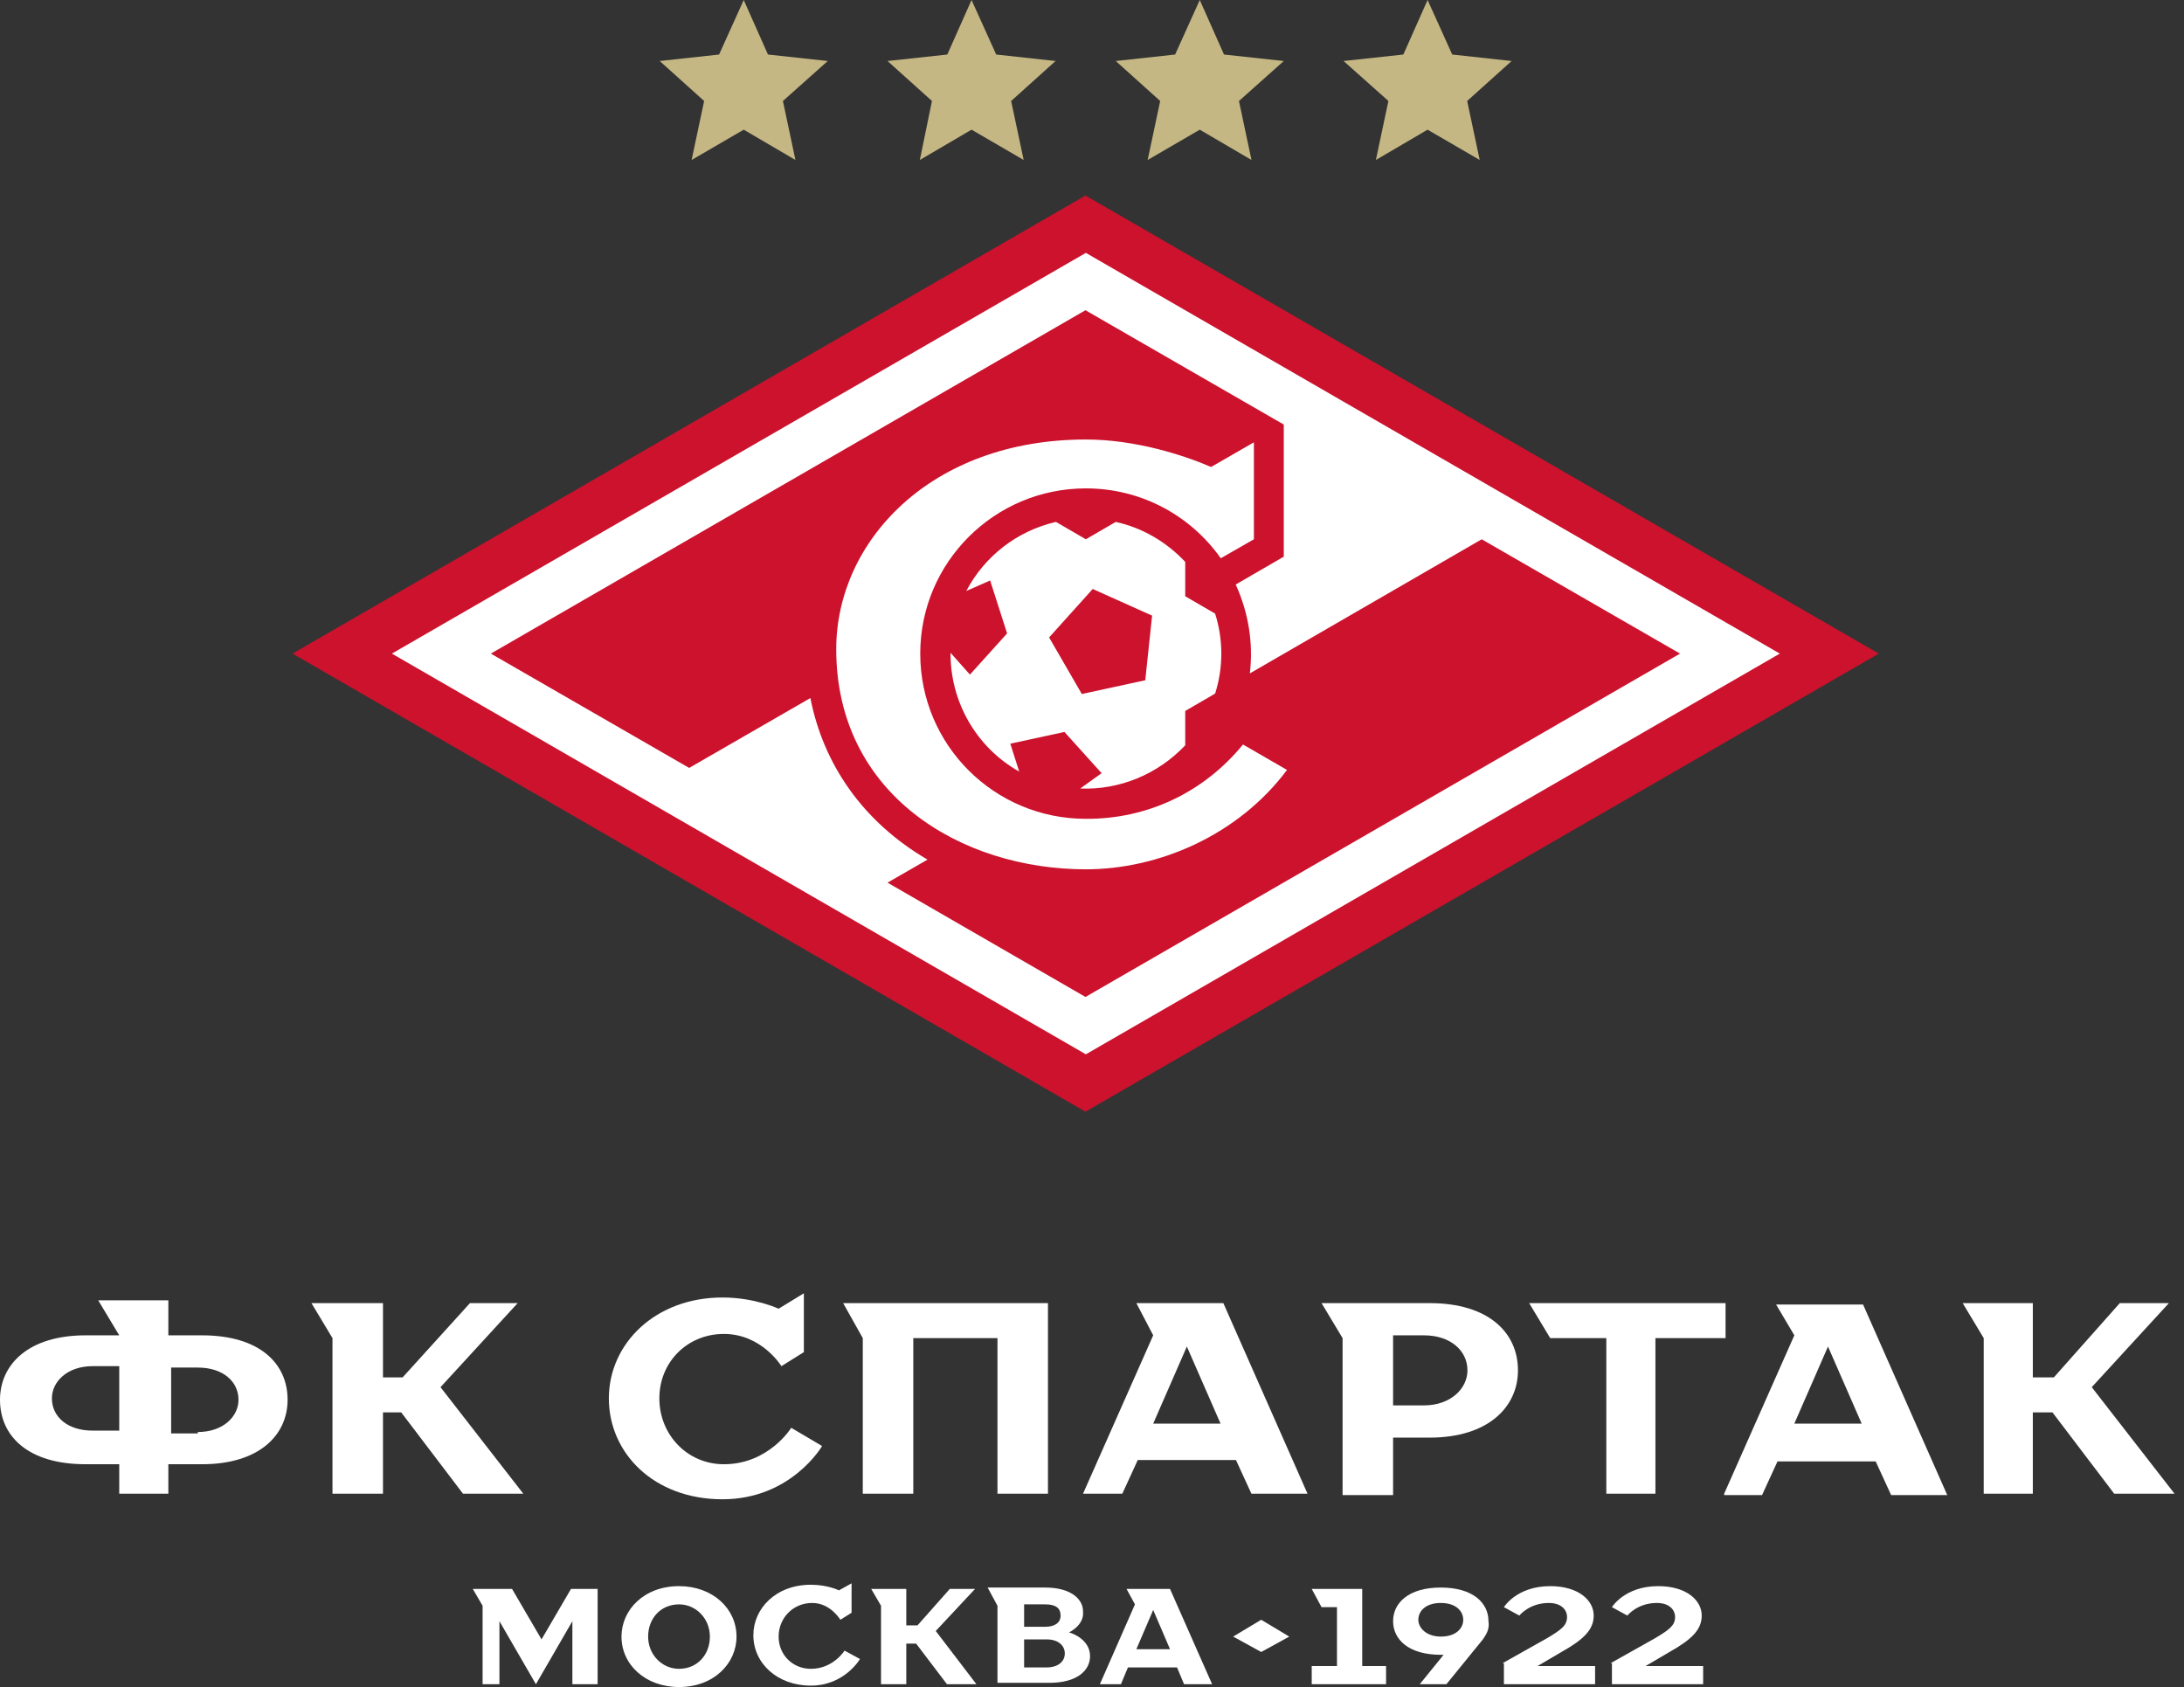 <?xml version="1.0" encoding="UTF-8"?> <svg xmlns="http://www.w3.org/2000/svg" width="145" height="112" viewBox="0 0 145 112" fill="none"><rect x="0" y="0" width="145" height="112" fill="#333333" stroke="none"/> <g clip-path="url(#clip0_1575_5552)"> <path d="M5.682 97.209C1.863 97.209 0 95.349 0 92.93C0 90.605 1.863 88.651 5.682 88.651H7.917L6.52 86.326H11.177V88.651H13.412C17.231 88.651 19.094 90.512 19.094 92.93C19.094 95.256 17.231 97.209 13.412 97.209H11.177V99.163H7.917V97.209H5.682ZM7.917 95.07V90.698H6.147C4.471 90.698 3.446 91.721 3.446 92.837C3.446 94.047 4.471 94.977 6.147 94.977H7.917V95.07ZM13.133 95.07C14.81 95.07 15.834 94.047 15.834 92.93C15.834 91.721 14.81 90.791 13.133 90.791H11.363V95.163H13.133V95.07Z" fill="white"></path> <path d="M25.427 91.442H26.732L31.202 86.512H34.369L29.246 92.093L34.742 99.163H30.737L26.638 93.767H25.427V99.163H22.074V88.837L20.677 86.512H25.427V91.442Z" fill="white"></path> <path d="M43.776 92.837C43.776 95.256 45.639 97.209 48.061 97.209C51.041 97.209 52.532 94.791 52.532 94.791L54.581 96C54.581 96 52.532 99.535 47.968 99.535C43.404 99.535 40.423 96.465 40.423 92.837C40.423 89.209 43.497 86.139 47.968 86.139C50.11 86.139 51.694 86.884 51.694 86.884L53.37 85.86V89.767L51.88 90.698C51.88 90.698 50.576 88.558 48.061 88.558C45.639 88.558 43.776 90.419 43.776 92.837Z" fill="white"></path> <path d="M69.577 99.163H66.224V88.837H60.635V99.163H57.282V88.837L55.978 86.512H69.577V99.163Z" fill="white"></path> <path d="M71.906 99.163L76.563 88.651L75.445 86.512H81.22L86.808 99.163H83.083L82.058 96.93H75.538L74.514 99.163H71.906ZM76.563 94.512H81.034L78.798 89.395L76.563 94.512Z" fill="white"></path> <path d="M94.912 86.512C98.824 86.512 100.78 88.465 100.78 90.977C100.78 93.395 98.824 95.442 94.912 95.442H92.49V99.256H89.137V88.837L87.74 86.512H94.912ZM92.49 93.302H94.539C96.309 93.302 97.427 92.186 97.427 90.977C97.427 89.674 96.309 88.651 94.539 88.651H92.49V93.302Z" fill="white"></path> <path d="M114.564 86.512V88.837H109.907V99.163H106.647V88.837H102.922L101.524 86.512H114.564Z" fill="white"></path> <path d="M114.472 99.163L119.129 88.651L117.918 86.605H123.693L129.281 99.256H125.556L124.531 97.023H118.011L116.987 99.256H114.472V99.163ZM119.129 94.512H123.6L121.364 89.395L119.129 94.512Z" fill="white"></path> <path d="M134.963 91.442H136.36L140.738 86.512H143.998L138.875 92.093L144.37 99.163H140.365L136.267 93.767H134.963V99.163H131.703V88.837L130.306 86.512H134.963V91.442Z" fill="white"></path> <path d="M39.678 105.488V111.814H38.002V107.628L35.58 111.814L33.158 107.628V111.814H32.041V106.605L31.389 105.488H33.997L35.953 108.837L37.909 105.488H39.678Z" fill="white"></path> <path d="M48.899 108.651C48.899 110.419 47.409 112 45.081 112C42.845 112 41.262 110.512 41.262 108.651C41.262 106.884 42.752 105.302 45.081 105.302C47.316 105.302 48.899 106.791 48.899 108.651ZM47.13 108.651C47.13 107.442 46.198 106.512 45.081 106.512C43.87 106.512 43.031 107.442 43.031 108.651C43.031 109.861 43.963 110.791 45.081 110.791C46.291 110.791 47.13 109.861 47.13 108.651Z" fill="white"></path> <path d="M51.694 108.651C51.694 109.861 52.625 110.791 53.836 110.791C55.326 110.791 56.071 109.582 56.071 109.582L57.096 110.14C57.096 110.14 56.071 111.907 53.836 111.907C51.6 111.907 50.017 110.419 50.017 108.558C50.017 106.791 51.507 105.209 53.836 105.209C54.954 105.209 55.699 105.582 55.699 105.582L56.537 105.116V107.07L55.792 107.535C55.792 107.535 55.14 106.419 53.929 106.419C52.625 106.419 51.694 107.442 51.694 108.651Z" fill="white"></path> <path d="M60.17 107.907H60.915L63.057 105.488H64.734L62.126 108.279L64.827 111.814H62.871L60.822 109.116H60.17V111.814H58.493V106.605L57.841 105.488H60.17V107.907Z" fill="white"></path> <path d="M70.974 108.372C70.974 108.372 72.371 108.744 72.371 109.953C72.371 110.884 71.533 111.721 69.67 111.721H66.224V106.605L65.572 105.395H69.391C71.067 105.395 71.905 106.139 71.905 106.977C71.999 107.907 70.974 108.372 70.974 108.372ZM67.993 106.512V108H69.391C70.043 108 70.415 107.721 70.415 107.256C70.415 106.791 70.136 106.512 69.391 106.512H67.993ZM67.993 108.93V110.698H69.484C70.229 110.698 70.695 110.325 70.695 109.767C70.695 109.302 70.322 108.837 69.484 108.837H67.993V108.93Z" fill="white"></path> <path d="M73.023 111.814L75.352 106.512L74.793 105.488H77.68L80.475 111.814H78.612L78.146 110.698H74.886L74.421 111.814H73.023ZM75.445 109.488H77.68L76.563 106.884L75.445 109.488Z" fill="white"></path> <path d="M92.024 111.814H87.088V110.605H88.764V106.698H87.74L87.088 105.488H90.441V110.605H92.024V111.814Z" fill="white"></path> <path d="M98.451 108.837L96.029 111.814H94.259L95.843 109.86H95.657C93.514 109.86 92.49 108.837 92.49 107.628C92.49 106.419 93.514 105.395 95.657 105.395C97.799 105.395 98.823 106.419 98.823 107.628C98.916 108.186 98.637 108.558 98.451 108.837ZM95.657 108.651C96.681 108.651 97.147 108.093 97.147 107.535C97.147 106.977 96.681 106.419 95.657 106.419C94.632 106.419 94.166 106.977 94.166 107.535C94.166 108.093 94.725 108.651 95.657 108.651Z" fill="white"></path> <path d="M99.755 110.419L102.735 108.744C103.667 108.186 104.039 107.907 104.039 107.349C104.039 106.884 103.667 106.419 102.829 106.419C101.525 106.419 100.873 107.256 100.873 107.256L99.848 106.698C99.848 106.698 100.686 105.302 102.922 105.302C104.785 105.302 105.809 106.233 105.809 107.256C105.809 108.186 105.157 108.837 103.667 109.674L102.083 110.605H105.902V111.814H99.848V110.419H99.755Z" fill="white"></path> <path d="M106.927 110.419L109.908 108.744C110.839 108.186 111.212 107.907 111.212 107.349C111.212 106.884 110.839 106.419 110.001 106.419C108.697 106.419 108.045 107.256 108.045 107.256L107.02 106.698C107.02 106.698 107.859 105.302 110.094 105.302C111.957 105.302 112.981 106.233 112.981 107.256C112.981 108.186 112.329 108.837 110.839 109.674L109.256 110.605H113.075V111.814H107.02V110.419H106.927Z" fill="white"></path> <path d="M83.734 107.535L85.597 108.651L83.734 109.674L81.872 108.651L83.734 107.535Z" fill="white"></path> <path d="M70.081 4.05L66.139 3.62L64.503 0L62.894 3.62L58.925 4.05L61.875 6.704L61.07 10.62L64.503 8.609L67.963 10.62L67.131 6.704L70.081 4.05Z" fill="#C5B783"></path> <path d="M100.358 4.05L96.416 3.62L94.78 0L93.171 3.62L89.202 4.05L92.179 6.704L91.348 10.62L94.78 8.609L98.24 10.62L97.408 6.704L100.358 4.05Z" fill="#C5B783"></path> <path d="M85.233 4.05L81.264 3.62L79.655 0L78.019 3.62L74.077 4.05L77.027 6.704L76.196 10.62L79.655 8.609L83.088 10.62L82.257 6.704L85.233 4.05Z" fill="#C5B783"></path> <path d="M54.956 4.05L50.986 3.62L49.377 0L47.742 3.62L43.799 4.05L46.749 6.704L45.918 10.62L49.377 8.609L52.81 10.62L51.979 6.704L54.956 4.05Z" fill="#C5B783"></path> <path d="M72.066 12.981L19.422 43.392L72.066 73.804L124.737 43.392L72.066 12.981Z" fill="#CC122D"></path> <path d="M82.525 49.426L85.448 51.115C82.176 55.487 76.893 57.713 72.092 57.713C63.806 57.713 55.519 52.751 55.519 43.097C55.519 35.936 61.794 29.178 72.092 29.178C75.391 29.178 78.609 30.224 80.406 31.002L83.249 29.366V35.802L81.049 37.063C79.065 34.247 75.793 32.423 72.092 32.423C66.031 32.423 61.097 37.331 61.097 43.392C61.097 49.453 66.005 54.36 72.092 54.36C76.088 54.387 79.87 52.671 82.525 49.426ZM118.166 43.392L72.092 69.995L26.019 43.392L72.092 16.788L118.166 43.392ZM72.066 66.187L111.542 43.392L98.374 35.802L82.98 44.706C83.222 42.668 82.873 40.63 82.042 38.806L85.233 36.956V28.186L72.066 20.596L32.589 43.392L45.757 50.981L53.803 46.342C54.661 50.713 57.262 54.548 61.58 57.069L58.925 58.598L72.066 66.187ZM71.717 52.349L73.138 51.33L70.671 48.594L67.077 49.372L67.667 51.223C64.798 49.614 63.081 46.556 63.108 43.338L64.396 44.786L66.863 42.051L65.737 38.538L64.154 39.235C65.361 36.929 67.533 35.239 70.108 34.649L72.092 35.802L74.077 34.649C75.9 35.051 77.483 36.017 78.69 37.304V39.584L80.674 40.737C81.21 42.426 81.237 44.277 80.674 46.047L78.69 47.2V49.48C76.866 51.41 74.318 52.456 71.717 52.349ZM76.035 45.162L76.49 40.871L72.548 39.101L69.652 42.319L71.824 46.074L76.035 45.162Z" fill="white"></path> </g> <defs> <clipPath id="clip0_1575_5552"> <rect width="144.37" height="112" fill="white"></rect> </clipPath> </defs> </svg> 